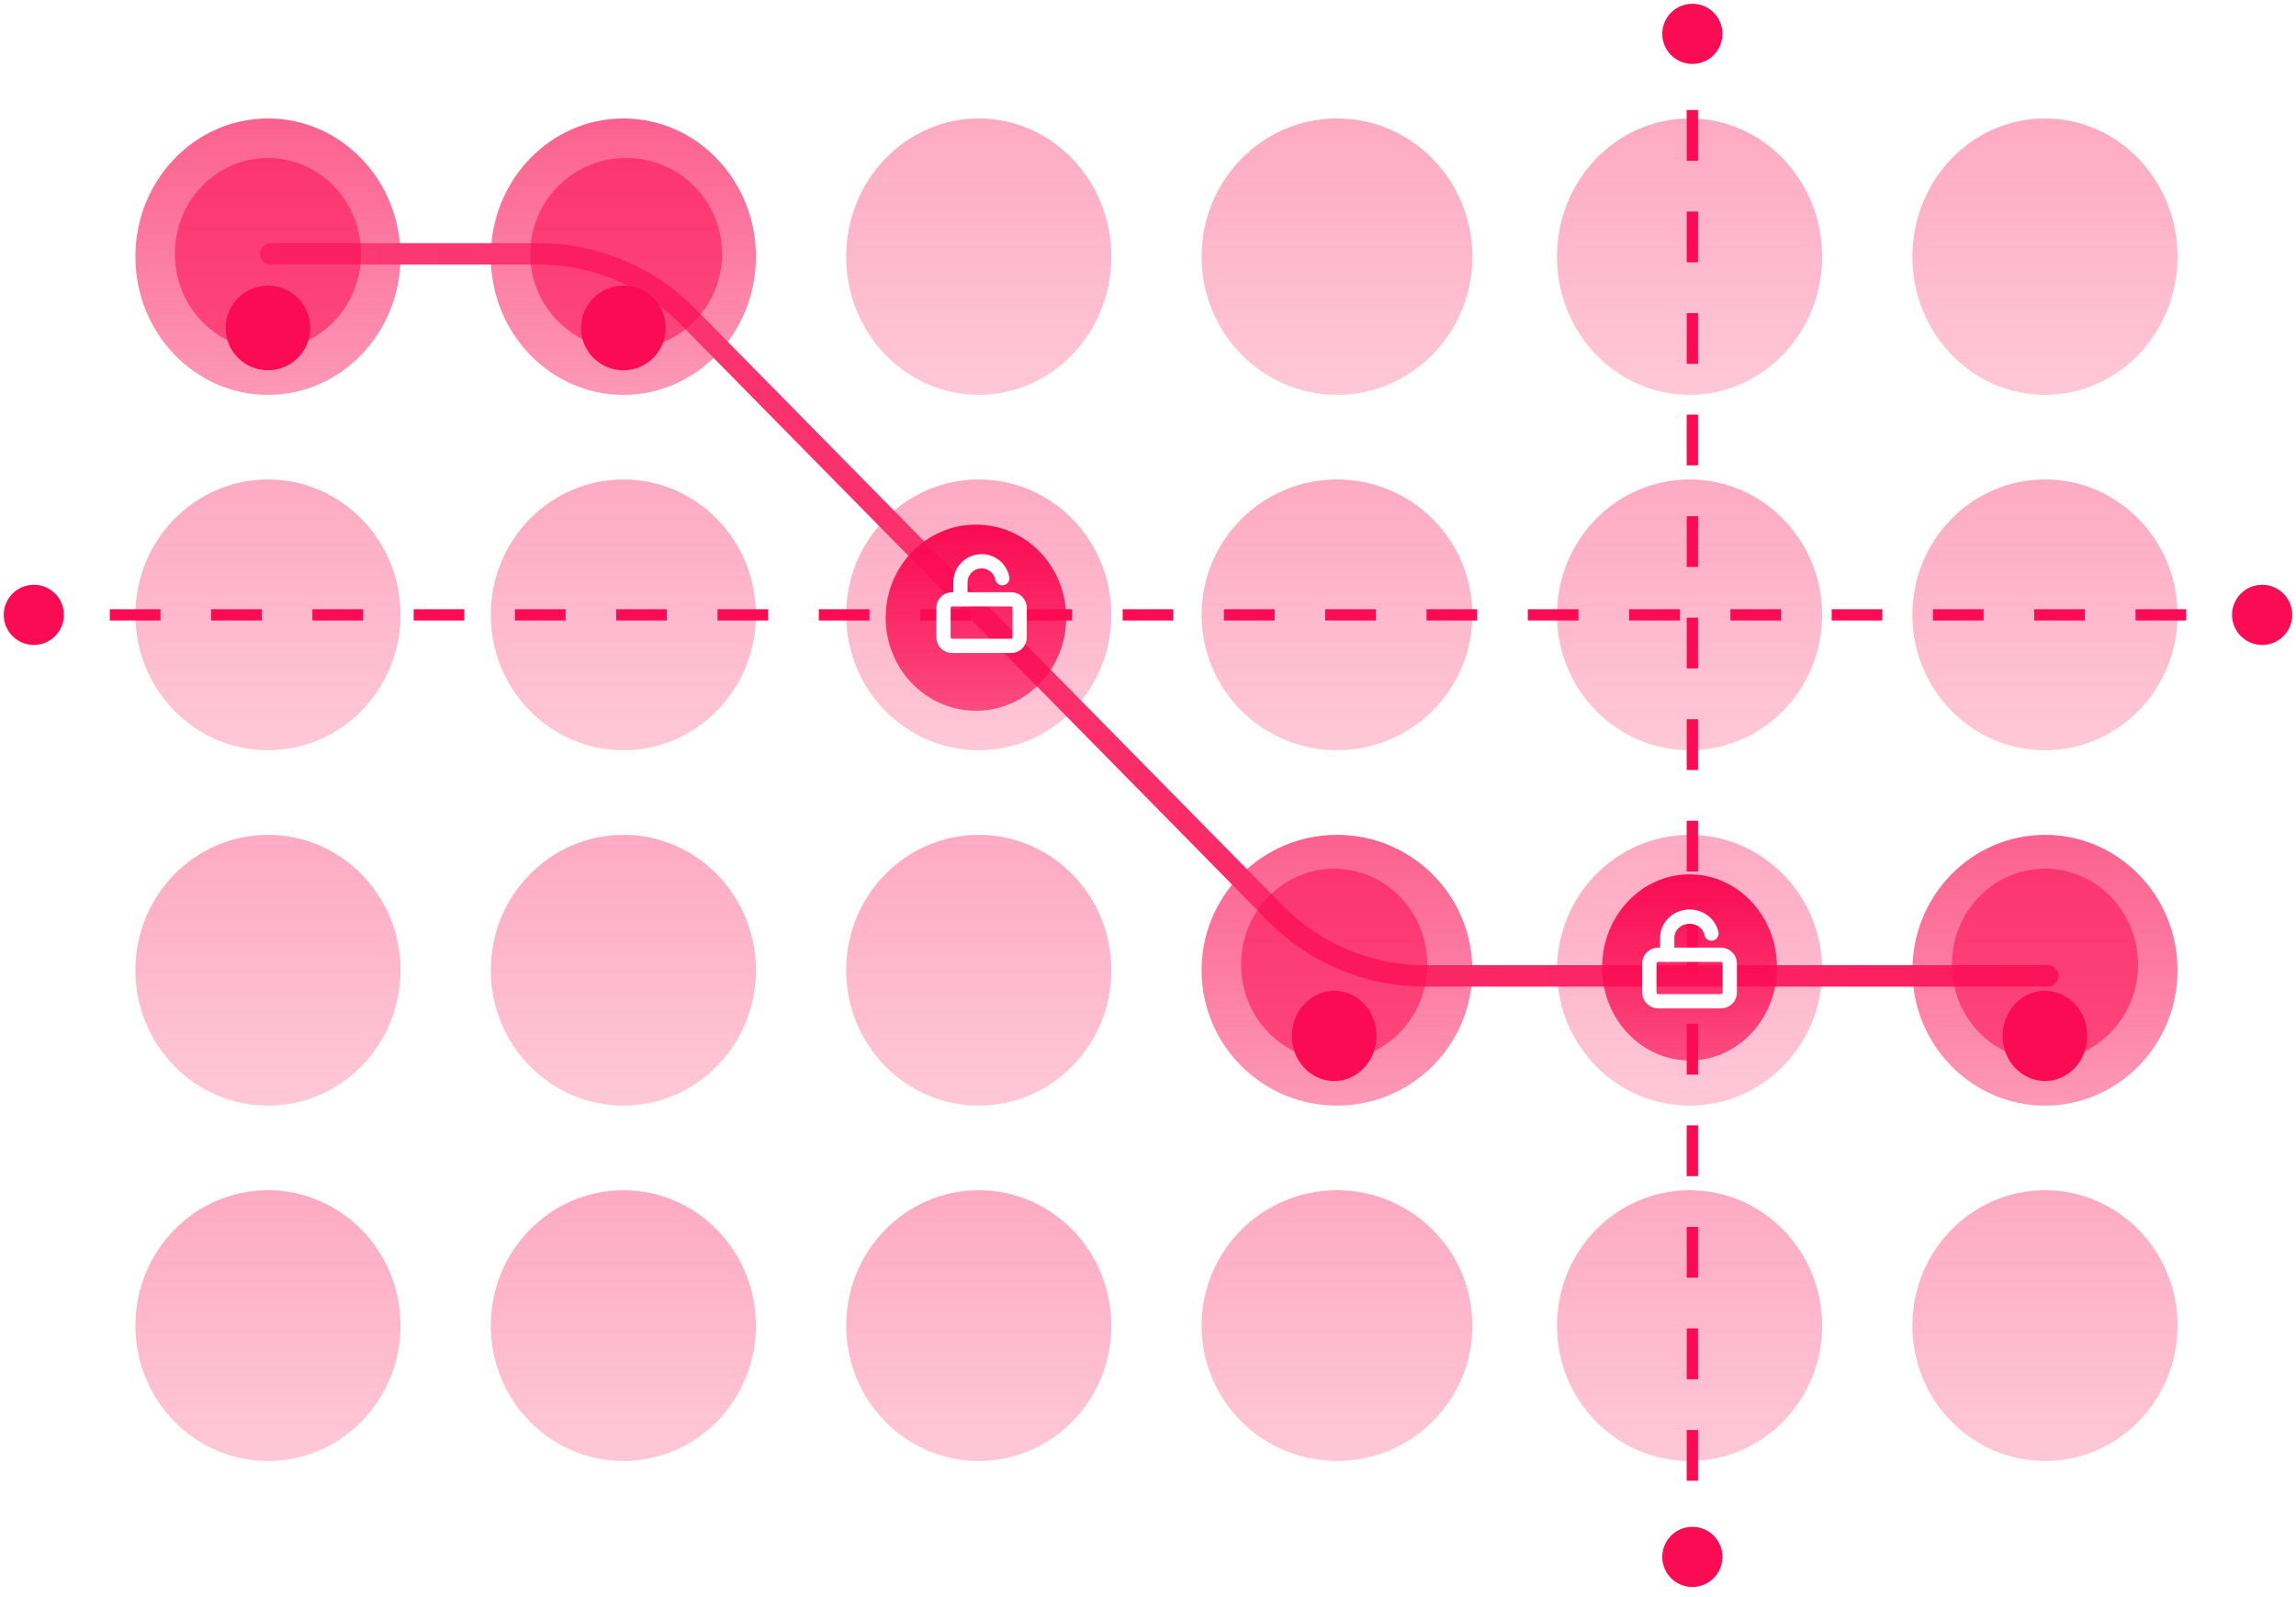 <svg width="322" height="224" viewBox="0 0 322 224" fill="none" xmlns="http://www.w3.org/2000/svg">
<path opacity="0.65" d="M37.58 55.381C47.848 55.381 56.172 46.703 56.172 35.998C56.172 25.293 47.848 16.614 37.58 16.614C27.312 16.614 18.988 25.293 18.988 35.998C18.988 46.703 27.312 55.381 37.58 55.381Z" fill="url(#paint0_linear_1892_14460)"/>
<path opacity="0.65" d="M87.423 55.381C97.691 55.381 106.015 46.703 106.015 35.998C106.015 25.293 97.691 16.614 87.423 16.614C77.154 16.614 68.831 25.293 68.831 35.998C68.831 46.703 77.154 55.381 87.423 55.381Z" fill="url(#paint1_linear_1892_14460)"/>
<path opacity="0.65" d="M187.504 155.066C197.99 155.066 206.492 146.565 206.492 136.079C206.492 125.592 197.99 117.091 187.504 117.091C177.017 117.091 168.516 125.592 168.516 136.079C168.516 146.565 177.017 155.066 187.504 155.066Z" fill="url(#paint2_linear_1892_14460)"/>
<path opacity="0.65" d="M286.794 155.066C297.062 155.066 305.386 146.565 305.386 136.079C305.386 125.592 297.062 117.091 286.794 117.091C276.526 117.091 268.202 125.592 268.202 136.079C268.202 146.565 276.526 155.066 286.794 155.066Z" fill="url(#paint3_linear_1892_14460)"/>
<path opacity="0.35" d="M37.58 105.224C47.848 105.224 56.172 96.722 56.172 86.236C56.172 75.749 47.848 67.248 37.58 67.248C27.312 67.248 18.988 75.749 18.988 86.236C18.988 96.722 27.312 105.224 37.58 105.224Z" fill="url(#paint4_linear_1892_14460)"/>
<path opacity="0.35" d="M236.951 55.381C247.219 55.381 255.543 46.703 255.543 35.998C255.543 25.293 247.219 16.614 236.951 16.614C226.683 16.614 218.359 25.293 218.359 35.998C218.359 46.703 226.683 55.381 236.951 55.381Z" fill="url(#paint5_linear_1892_14460)"/>
<path opacity="0.35" d="M87.423 105.224C97.691 105.224 106.015 96.722 106.015 86.236C106.015 75.749 97.691 67.248 87.423 67.248C77.154 67.248 68.831 75.749 68.831 86.236C68.831 96.722 77.154 105.224 87.423 105.224Z" fill="url(#paint6_linear_1892_14460)"/>
<path opacity="0.35" d="M236.951 105.224C247.219 105.224 255.543 96.722 255.543 86.236C255.543 75.749 247.219 67.248 236.951 67.248C226.683 67.248 218.359 75.749 218.359 86.236C218.359 96.722 226.683 105.224 236.951 105.224Z" fill="url(#paint7_linear_1892_14460)"/>
<path opacity="0.35" d="M37.58 155.066C47.848 155.066 56.172 146.565 56.172 136.079C56.172 125.592 47.848 117.091 37.58 117.091C27.312 117.091 18.988 125.592 18.988 136.079C18.988 146.565 27.312 155.066 37.58 155.066Z" fill="url(#paint8_linear_1892_14460)"/>
<path opacity="0.35" d="M37.58 204.909C47.848 204.909 56.172 196.408 56.172 185.921C56.172 175.435 47.848 166.934 37.58 166.934C27.312 166.934 18.988 175.435 18.988 185.921C18.988 196.408 27.312 204.909 37.58 204.909Z" fill="url(#paint9_linear_1892_14460)"/>
<path opacity="0.35" d="M87.423 155.066C97.691 155.066 106.015 146.565 106.015 136.079C106.015 125.592 97.691 117.091 87.423 117.091C77.154 117.091 68.831 125.592 68.831 136.079C68.831 146.565 77.154 155.066 87.423 155.066Z" fill="url(#paint10_linear_1892_14460)"/>
<path opacity="0.35" d="M236.951 155.066C247.219 155.066 255.543 146.565 255.543 136.079C255.543 125.592 247.219 117.091 236.951 117.091C226.683 117.091 218.359 125.592 218.359 136.079C218.359 146.565 226.683 155.066 236.951 155.066Z" fill="url(#paint11_linear_1892_14460)"/>
<path opacity="0.35" d="M87.423 204.909C97.691 204.909 106.015 196.408 106.015 185.921C106.015 175.435 97.691 166.934 87.423 166.934C77.154 166.934 68.831 175.435 68.831 185.921C68.831 196.408 77.154 204.909 87.423 204.909Z" fill="url(#paint12_linear_1892_14460)"/>
<path opacity="0.35" d="M236.951 204.909C247.219 204.909 255.543 196.408 255.543 185.921C255.543 175.435 247.219 166.934 236.951 166.934C226.683 166.934 218.359 175.435 218.359 185.921C218.359 196.408 226.683 204.909 236.951 204.909Z" fill="url(#paint13_linear_1892_14460)"/>
<path opacity="0.35" d="M137.265 55.381C147.534 55.381 155.858 46.703 155.858 35.998C155.858 25.293 147.534 16.614 137.265 16.614C126.997 16.614 118.673 25.293 118.673 35.998C118.673 46.703 126.997 55.381 137.265 55.381Z" fill="url(#paint14_linear_1892_14460)"/>
<path opacity="0.35" d="M286.794 55.381C297.062 55.381 305.386 46.703 305.386 35.998C305.386 25.293 297.062 16.614 286.794 16.614C276.526 16.614 268.202 25.293 268.202 35.998C268.202 46.703 276.526 55.381 286.794 55.381Z" fill="url(#paint15_linear_1892_14460)"/>
<path opacity="0.35" d="M137.265 105.224C147.534 105.224 155.858 96.722 155.858 86.236C155.858 75.749 147.534 67.248 137.265 67.248C126.997 67.248 118.673 75.749 118.673 86.236C118.673 96.722 126.997 105.224 137.265 105.224Z" fill="url(#paint16_linear_1892_14460)"/>
<path opacity="0.35" d="M286.794 105.224C297.062 105.224 305.386 96.722 305.386 86.236C305.386 75.749 297.062 67.248 286.794 67.248C276.526 67.248 268.202 75.749 268.202 86.236C268.202 96.722 276.526 105.224 286.794 105.224Z" fill="url(#paint17_linear_1892_14460)"/>
<path opacity="0.35" d="M187.504 55.381C197.99 55.381 206.492 46.703 206.492 35.998C206.492 25.293 197.99 16.614 187.504 16.614C177.017 16.614 168.516 25.293 168.516 35.998C168.516 46.703 177.017 55.381 187.504 55.381Z" fill="url(#paint18_linear_1892_14460)"/>
<path opacity="0.35" d="M187.504 105.224C197.99 105.224 206.492 96.722 206.492 86.236C206.492 75.749 197.99 67.248 187.504 67.248C177.017 67.248 168.516 75.749 168.516 86.236C168.516 96.722 177.017 105.224 187.504 105.224Z" fill="url(#paint19_linear_1892_14460)"/>
<path opacity="0.35" d="M137.265 155.066C147.534 155.066 155.858 146.565 155.858 136.079C155.858 125.592 147.534 117.091 137.265 117.091C126.997 117.091 118.673 125.592 118.673 136.079C118.673 146.565 126.997 155.066 137.265 155.066Z" fill="url(#paint20_linear_1892_14460)"/>
<path opacity="0.35" d="M137.265 204.909C147.534 204.909 155.858 196.408 155.858 185.921C155.858 175.435 147.534 166.934 137.265 166.934C126.997 166.934 118.673 175.435 118.673 185.921C118.673 196.408 126.997 204.909 137.265 204.909Z" fill="url(#paint21_linear_1892_14460)"/>
<path opacity="0.35" d="M286.794 204.909C297.062 204.909 305.386 196.408 305.386 185.921C305.386 175.435 297.062 166.934 286.794 166.934C276.526 166.934 268.202 175.435 268.202 185.921C268.202 196.408 276.526 204.909 286.794 204.909Z" fill="url(#paint22_linear_1892_14460)"/>
<path opacity="0.35" d="M187.504 204.909C197.99 204.909 206.492 196.408 206.492 185.921C206.492 175.435 197.99 166.934 187.504 166.934C177.017 166.934 168.516 175.435 168.516 185.921C168.516 196.408 177.017 204.909 187.504 204.909Z" fill="url(#paint23_linear_1892_14460)"/>
<path d="M37.976 35.602H75.558C83.401 35.602 90.916 38.75 96.419 44.339L178.903 128.132C184.406 133.722 191.921 136.87 199.764 136.87H287.189" stroke="url(#paint24_linear_1892_14460)" stroke-width="3" stroke-linecap="round"/>
<path opacity="0.55" d="M87.818 49.052C95.246 49.052 101.268 43.03 101.268 35.602C101.268 28.174 95.246 22.152 87.818 22.152C80.39 22.152 74.369 28.174 74.369 35.602C74.369 43.03 80.39 49.052 87.818 49.052Z" fill="#FA0B53"/>
<g filter="url(#filter0_d_1892_14460)">
<path d="M87.422 41.931C90.7 41.931 93.356 39.275 93.356 35.998C93.356 32.72 90.7 30.064 87.422 30.064C84.145 30.064 81.489 32.72 81.489 35.998C81.489 39.275 84.145 41.931 87.422 41.931Z" fill="#FA0B53"/>
</g>
<path opacity="0.55" d="M37.58 49.052C44.789 49.052 50.634 43.03 50.634 35.602C50.634 28.174 44.789 22.152 37.58 22.152C30.37 22.152 24.526 28.174 24.526 35.602C24.526 43.03 30.37 49.052 37.58 49.052Z" fill="#FA0B53"/>
<g filter="url(#filter1_d_1892_14460)">
<path d="M37.58 41.931C40.857 41.931 43.513 39.275 43.513 35.998C43.513 32.72 40.857 30.064 37.58 30.064C34.303 30.064 31.646 32.72 31.646 35.998C31.646 39.275 34.303 41.931 37.58 41.931Z" fill="#FA0B53"/>
</g>
<path opacity="0.55" d="M187.108 148.737C194.318 148.737 200.162 142.716 200.162 135.288C200.162 127.859 194.318 121.838 187.108 121.838C179.899 121.838 174.054 127.859 174.054 135.288C174.054 142.716 179.899 148.737 187.108 148.737Z" fill="#FA0B53"/>
<g filter="url(#filter2_d_1892_14460)">
<path d="M187.108 141.617C190.385 141.617 193.042 138.783 193.042 135.287C193.042 131.792 190.385 128.958 187.108 128.958C183.831 128.958 181.174 131.792 181.174 135.287C181.174 138.783 183.831 141.617 187.108 141.617Z" fill="#FA0B53"/>
</g>
<path opacity="0.55" d="M286.794 148.737C294.003 148.737 299.848 142.716 299.848 135.288C299.848 127.859 294.003 121.838 286.794 121.838C279.584 121.838 273.74 127.859 273.74 135.288C273.74 142.716 279.584 148.737 286.794 148.737Z" fill="#FA0B53"/>
<g filter="url(#filter3_d_1892_14460)">
<path d="M286.794 141.617C290.071 141.617 292.727 138.783 292.727 135.287C292.727 131.792 290.071 128.958 286.794 128.958C283.516 128.958 280.86 131.792 280.86 135.287C280.86 138.783 283.516 141.617 286.794 141.617Z" fill="#FA0B53"/>
</g>
<path d="M237.346 0.527C235.015 0.527 233.127 2.417 233.127 4.747C233.127 7.077 235.015 8.966 237.346 8.966C239.677 8.966 241.565 7.077 241.565 4.747C241.565 2.417 239.677 0.527 237.346 0.527ZM237.346 214.14C235.015 214.14 233.127 216.028 233.127 218.359C233.127 220.689 235.015 222.578 237.346 222.578C239.677 222.578 241.565 220.689 241.565 218.359C241.565 216.028 239.677 214.14 237.346 214.14ZM236.555 4.747V8.307H238.137V4.747H236.555ZM236.555 15.428V22.548H238.137V15.428H236.555ZM236.555 29.668V36.789H238.137V29.668H236.555ZM236.555 43.909V51.029H238.137V43.909H236.555ZM236.555 58.15V65.27H238.137V58.15H236.555ZM236.555 72.391V79.511H238.137V72.391H236.555ZM236.555 86.632V93.752H238.137V86.632H236.555ZM236.555 100.872V107.993H238.137V100.872H236.555ZM236.555 115.113V122.233H238.137V115.113H236.555ZM236.555 129.354V136.474H238.137V129.354H236.555ZM236.555 143.595V150.715H238.137V143.595H236.555ZM236.555 157.835V164.956H238.137V157.835H236.555ZM236.555 172.076V179.197H238.137V172.076H236.555ZM236.555 186.317V193.437H238.137V186.317H236.555ZM236.555 200.558V207.678H238.137V200.558H236.555ZM236.555 214.799V218.359H238.137V214.799H236.555Z" fill="#FA0B53"/>
<path d="M321.472 86.236C321.472 83.905 319.584 82.017 317.253 82.017C314.922 82.017 313.034 83.905 313.034 86.236C313.034 88.567 314.922 90.455 317.253 90.455C319.584 90.455 321.472 88.567 321.472 86.236ZM8.966 86.236C8.966 83.905 7.077 82.017 4.747 82.017C2.416 82.017 0.527 83.905 0.527 86.236C0.527 88.567 2.416 90.455 4.747 90.455C7.077 90.455 8.966 88.567 8.966 86.236ZM317.253 85.445H313.701V87.027H317.253V85.445ZM306.599 85.445H299.497V87.027H306.599V85.445ZM292.395 85.445H285.292V87.027H292.395V85.445ZM278.19 85.445H271.088V87.027H278.19V85.445ZM263.985 85.445H256.882V87.027H263.985V85.445ZM249.78 85.445H242.678V87.027H249.78V85.445ZM235.575 85.445H228.473V87.027H235.575V85.445ZM221.371 85.445H214.268V87.027H221.371V85.445ZM207.165 85.445H200.063V87.027H207.165V85.445ZM192.961 85.445H185.858V87.027H192.961V85.445ZM178.756 85.445H171.654V87.027H178.756V85.445ZM164.551 85.445H157.448V87.027H164.551V85.445ZM150.346 85.445H143.244V87.027H150.346V85.445ZM136.141 85.445H129.039V87.027H136.141V85.445ZM121.937 85.445H114.834V87.027H121.937V85.445ZM107.731 85.445H100.629V87.027H107.731V85.445ZM93.527 85.445H86.425V87.027H93.527V85.445ZM79.322 85.445H72.22V87.027H79.322V85.445ZM65.117 85.445H58.015V87.027H65.117V85.445ZM50.913 85.445H43.81V87.027H50.913V85.445ZM36.708 85.445H29.605V87.027H36.708V85.445ZM22.503 85.445H15.4V87.027H22.503V85.445ZM8.298 85.445H4.747V87.027H8.298V85.445Z" fill="#FA0B53"/>
<path d="M136.87 99.686C143.861 99.686 149.528 93.841 149.528 86.631C149.528 79.422 143.861 73.577 136.87 73.577C129.879 73.577 124.211 79.422 124.211 86.631C124.211 93.841 129.879 99.686 136.87 99.686Z" fill="url(#paint25_linear_1892_14460)"/>
<path d="M236.951 148.737C243.723 148.737 249.214 142.893 249.214 135.683C249.214 128.474 243.723 122.629 236.951 122.629C230.178 122.629 224.688 128.474 224.688 135.683C224.688 142.893 230.178 148.737 236.951 148.737Z" fill="url(#paint26_linear_1892_14460)"/>
<path d="M141.815 84.06H133.508C132.852 84.06 132.321 84.592 132.321 85.247V89.4C132.321 90.056 132.852 90.587 133.508 90.587H141.815C142.47 90.587 143.001 90.056 143.001 89.4V85.247C143.001 84.592 142.47 84.06 141.815 84.06Z" stroke="white" stroke-width="2" stroke-linecap="round" stroke-linejoin="round"/>
<path d="M134.694 84.06V81.687C134.694 80.951 134.966 80.241 135.459 79.695C135.952 79.15 136.631 78.806 137.363 78.732C138.095 78.658 138.828 78.859 139.421 79.295C140.013 79.732 140.422 80.373 140.569 81.093" stroke="white" stroke-width="2" stroke-linecap="round" stroke-linejoin="round"/>
<path d="M241.336 133.903H232.566C231.875 133.903 231.314 134.435 231.314 135.09V139.243C231.314 139.898 231.875 140.43 232.566 140.43H241.336C242.027 140.43 242.588 139.898 242.588 139.243V135.09C242.588 134.435 242.027 133.903 241.336 133.903Z" stroke="white" stroke-width="2" stroke-linecap="round" stroke-linejoin="round"/>
<path d="M233.819 133.903V131.529C233.819 130.794 234.106 130.084 234.626 129.538C235.147 128.992 235.863 128.649 236.636 128.574C237.409 128.501 238.183 128.701 238.808 129.138C239.433 129.575 239.865 130.215 240.02 130.936" stroke="white" stroke-width="2" stroke-linecap="round" stroke-linejoin="round"/>
<defs>
<filter id="filter0_d_1892_14460" x="61.489" y="20.064" width="51.867" height="51.867" filterUnits="userSpaceOnUse" color-interpolation-filters="sRGB">
<feFlood flood-opacity="0" result="BackgroundImageFix"/>
<feColorMatrix in="SourceAlpha" type="matrix" values="0 0 0 0 0 0 0 0 0 0 0 0 0 0 0 0 0 0 127 0" result="hardAlpha"/>
<feOffset dy="10"/>
<feGaussianBlur stdDeviation="10"/>
<feColorMatrix type="matrix" values="0 0 0 0 0 0 0 0 0 0 0 0 0 0 0 0 0 0 0.1 0"/>
<feBlend mode="normal" in2="BackgroundImageFix" result="effect1_dropShadow_1892_14460"/>
<feBlend mode="normal" in="SourceGraphic" in2="effect1_dropShadow_1892_14460" result="shape"/>
</filter>
<filter id="filter1_d_1892_14460" x="11.646" y="20.064" width="51.867" height="51.867" filterUnits="userSpaceOnUse" color-interpolation-filters="sRGB">
<feFlood flood-opacity="0" result="BackgroundImageFix"/>
<feColorMatrix in="SourceAlpha" type="matrix" values="0 0 0 0 0 0 0 0 0 0 0 0 0 0 0 0 0 0 127 0" result="hardAlpha"/>
<feOffset dy="10"/>
<feGaussianBlur stdDeviation="10"/>
<feColorMatrix type="matrix" values="0 0 0 0 0 0 0 0 0 0 0 0 0 0 0 0 0 0 0.1 0"/>
<feBlend mode="normal" in2="BackgroundImageFix" result="effect1_dropShadow_1892_14460"/>
<feBlend mode="normal" in="SourceGraphic" in2="effect1_dropShadow_1892_14460" result="shape"/>
</filter>
<filter id="filter2_d_1892_14460" x="161.174" y="118.958" width="51.867" height="52.658" filterUnits="userSpaceOnUse" color-interpolation-filters="sRGB">
<feFlood flood-opacity="0" result="BackgroundImageFix"/>
<feColorMatrix in="SourceAlpha" type="matrix" values="0 0 0 0 0 0 0 0 0 0 0 0 0 0 0 0 0 0 127 0" result="hardAlpha"/>
<feOffset dy="10"/>
<feGaussianBlur stdDeviation="10"/>
<feColorMatrix type="matrix" values="0 0 0 0 0 0 0 0 0 0 0 0 0 0 0 0 0 0 0.1 0"/>
<feBlend mode="normal" in2="BackgroundImageFix" result="effect1_dropShadow_1892_14460"/>
<feBlend mode="normal" in="SourceGraphic" in2="effect1_dropShadow_1892_14460" result="shape"/>
</filter>
<filter id="filter3_d_1892_14460" x="260.86" y="118.958" width="51.867" height="52.658" filterUnits="userSpaceOnUse" color-interpolation-filters="sRGB">
<feFlood flood-opacity="0" result="BackgroundImageFix"/>
<feColorMatrix in="SourceAlpha" type="matrix" values="0 0 0 0 0 0 0 0 0 0 0 0 0 0 0 0 0 0 127 0" result="hardAlpha"/>
<feOffset dy="10"/>
<feGaussianBlur stdDeviation="10"/>
<feColorMatrix type="matrix" values="0 0 0 0 0 0 0 0 0 0 0 0 0 0 0 0 0 0 0.1 0"/>
<feBlend mode="normal" in2="BackgroundImageFix" result="effect1_dropShadow_1892_14460"/>
<feBlend mode="normal" in="SourceGraphic" in2="effect1_dropShadow_1892_14460" result="shape"/>
</filter>
<linearGradient id="paint0_linear_1892_14460" x1="37.58" y1="16.614" x2="37.58" y2="55.381" gradientUnits="userSpaceOnUse">
<stop stop-color="#FA0B53"/>
<stop offset="1" stop-color="#FA0B53" stop-opacity="0.65"/>
</linearGradient>
<linearGradient id="paint1_linear_1892_14460" x1="87.423" y1="16.614" x2="87.423" y2="55.381" gradientUnits="userSpaceOnUse">
<stop stop-color="#FA0B53"/>
<stop offset="1" stop-color="#FA0B53" stop-opacity="0.65"/>
</linearGradient>
<linearGradient id="paint2_linear_1892_14460" x1="187.504" y1="117.091" x2="187.504" y2="155.066" gradientUnits="userSpaceOnUse">
<stop stop-color="#FA0B53"/>
<stop offset="1" stop-color="#FA0B53" stop-opacity="0.65"/>
</linearGradient>
<linearGradient id="paint3_linear_1892_14460" x1="286.794" y1="117.091" x2="286.794" y2="155.066" gradientUnits="userSpaceOnUse">
<stop stop-color="#FA0B53"/>
<stop offset="1" stop-color="#FA0B53" stop-opacity="0.65"/>
</linearGradient>
<linearGradient id="paint4_linear_1892_14460" x1="37.58" y1="67.248" x2="37.58" y2="105.224" gradientUnits="userSpaceOnUse">
<stop stop-color="#FA0B53"/>
<stop offset="1" stop-color="#FA0B53" stop-opacity="0.65"/>
</linearGradient>
<linearGradient id="paint5_linear_1892_14460" x1="236.951" y1="16.614" x2="236.951" y2="55.381" gradientUnits="userSpaceOnUse">
<stop stop-color="#FA0B53"/>
<stop offset="1" stop-color="#FA0B53" stop-opacity="0.65"/>
</linearGradient>
<linearGradient id="paint6_linear_1892_14460" x1="87.423" y1="67.248" x2="87.423" y2="105.224" gradientUnits="userSpaceOnUse">
<stop stop-color="#FA0B53"/>
<stop offset="1" stop-color="#FA0B53" stop-opacity="0.65"/>
</linearGradient>
<linearGradient id="paint7_linear_1892_14460" x1="236.951" y1="67.248" x2="236.951" y2="105.224" gradientUnits="userSpaceOnUse">
<stop stop-color="#FA0B53"/>
<stop offset="1" stop-color="#FA0B53" stop-opacity="0.65"/>
</linearGradient>
<linearGradient id="paint8_linear_1892_14460" x1="37.58" y1="117.091" x2="37.58" y2="155.066" gradientUnits="userSpaceOnUse">
<stop stop-color="#FA0B53"/>
<stop offset="1" stop-color="#FA0B53" stop-opacity="0.65"/>
</linearGradient>
<linearGradient id="paint9_linear_1892_14460" x1="37.58" y1="166.934" x2="37.58" y2="204.909" gradientUnits="userSpaceOnUse">
<stop stop-color="#FA0B53"/>
<stop offset="1" stop-color="#FA0B53" stop-opacity="0.65"/>
</linearGradient>
<linearGradient id="paint10_linear_1892_14460" x1="87.423" y1="117.091" x2="87.423" y2="155.066" gradientUnits="userSpaceOnUse">
<stop stop-color="#FA0B53"/>
<stop offset="1" stop-color="#FA0B53" stop-opacity="0.65"/>
</linearGradient>
<linearGradient id="paint11_linear_1892_14460" x1="236.951" y1="117.091" x2="236.951" y2="155.066" gradientUnits="userSpaceOnUse">
<stop stop-color="#FA0B53"/>
<stop offset="1" stop-color="#FA0B53" stop-opacity="0.65"/>
</linearGradient>
<linearGradient id="paint12_linear_1892_14460" x1="87.423" y1="166.934" x2="87.423" y2="204.909" gradientUnits="userSpaceOnUse">
<stop stop-color="#FA0B53"/>
<stop offset="1" stop-color="#FA0B53" stop-opacity="0.65"/>
</linearGradient>
<linearGradient id="paint13_linear_1892_14460" x1="236.951" y1="166.934" x2="236.951" y2="204.909" gradientUnits="userSpaceOnUse">
<stop stop-color="#FA0B53"/>
<stop offset="1" stop-color="#FA0B53" stop-opacity="0.65"/>
</linearGradient>
<linearGradient id="paint14_linear_1892_14460" x1="137.265" y1="16.614" x2="137.265" y2="55.381" gradientUnits="userSpaceOnUse">
<stop stop-color="#FA0B53"/>
<stop offset="1" stop-color="#FA0B53" stop-opacity="0.65"/>
</linearGradient>
<linearGradient id="paint15_linear_1892_14460" x1="286.794" y1="16.614" x2="286.794" y2="55.381" gradientUnits="userSpaceOnUse">
<stop stop-color="#FA0B53"/>
<stop offset="1" stop-color="#FA0B53" stop-opacity="0.65"/>
</linearGradient>
<linearGradient id="paint16_linear_1892_14460" x1="137.265" y1="67.248" x2="137.265" y2="105.224" gradientUnits="userSpaceOnUse">
<stop stop-color="#FA0B53"/>
<stop offset="1" stop-color="#FA0B53" stop-opacity="0.65"/>
</linearGradient>
<linearGradient id="paint17_linear_1892_14460" x1="286.794" y1="67.248" x2="286.794" y2="105.224" gradientUnits="userSpaceOnUse">
<stop stop-color="#FA0B53"/>
<stop offset="1" stop-color="#FA0B53" stop-opacity="0.65"/>
</linearGradient>
<linearGradient id="paint18_linear_1892_14460" x1="187.504" y1="16.614" x2="187.504" y2="55.381" gradientUnits="userSpaceOnUse">
<stop stop-color="#FA0B53"/>
<stop offset="1" stop-color="#FA0B53" stop-opacity="0.65"/>
</linearGradient>
<linearGradient id="paint19_linear_1892_14460" x1="187.504" y1="67.248" x2="187.504" y2="105.224" gradientUnits="userSpaceOnUse">
<stop stop-color="#FA0B53"/>
<stop offset="1" stop-color="#FA0B53" stop-opacity="0.65"/>
</linearGradient>
<linearGradient id="paint20_linear_1892_14460" x1="137.265" y1="117.091" x2="137.265" y2="155.066" gradientUnits="userSpaceOnUse">
<stop stop-color="#FA0B53"/>
<stop offset="1" stop-color="#FA0B53" stop-opacity="0.65"/>
</linearGradient>
<linearGradient id="paint21_linear_1892_14460" x1="137.265" y1="166.934" x2="137.265" y2="204.909" gradientUnits="userSpaceOnUse">
<stop stop-color="#FA0B53"/>
<stop offset="1" stop-color="#FA0B53" stop-opacity="0.65"/>
</linearGradient>
<linearGradient id="paint22_linear_1892_14460" x1="286.794" y1="166.934" x2="286.794" y2="204.909" gradientUnits="userSpaceOnUse">
<stop stop-color="#FA0B53"/>
<stop offset="1" stop-color="#FA0B53" stop-opacity="0.65"/>
</linearGradient>
<linearGradient id="paint23_linear_1892_14460" x1="187.504" y1="166.934" x2="187.504" y2="204.909" gradientUnits="userSpaceOnUse">
<stop stop-color="#FA0B53"/>
<stop offset="1" stop-color="#FA0B53" stop-opacity="0.65"/>
</linearGradient>
<linearGradient id="paint24_linear_1892_14460" x1="-573.191" y1="12.478" x2="445.816" y2="12.478" gradientUnits="userSpaceOnUse">
<stop stop-color="#FC81A6"/>
<stop offset="1" stop-color="#FA0B53"/>
</linearGradient>
<linearGradient id="paint25_linear_1892_14460" x1="136.87" y1="73.577" x2="136.87" y2="99.686" gradientUnits="userSpaceOnUse">
<stop stop-color="#FA0B53"/>
<stop offset="1" stop-color="#FA0B53" stop-opacity="0.65"/>
</linearGradient>
<linearGradient id="paint26_linear_1892_14460" x1="236.951" y1="122.629" x2="236.951" y2="148.737" gradientUnits="userSpaceOnUse">
<stop stop-color="#FA0B53"/>
<stop offset="1" stop-color="#FA0B53" stop-opacity="0.65"/>
</linearGradient>
</defs>
</svg>
